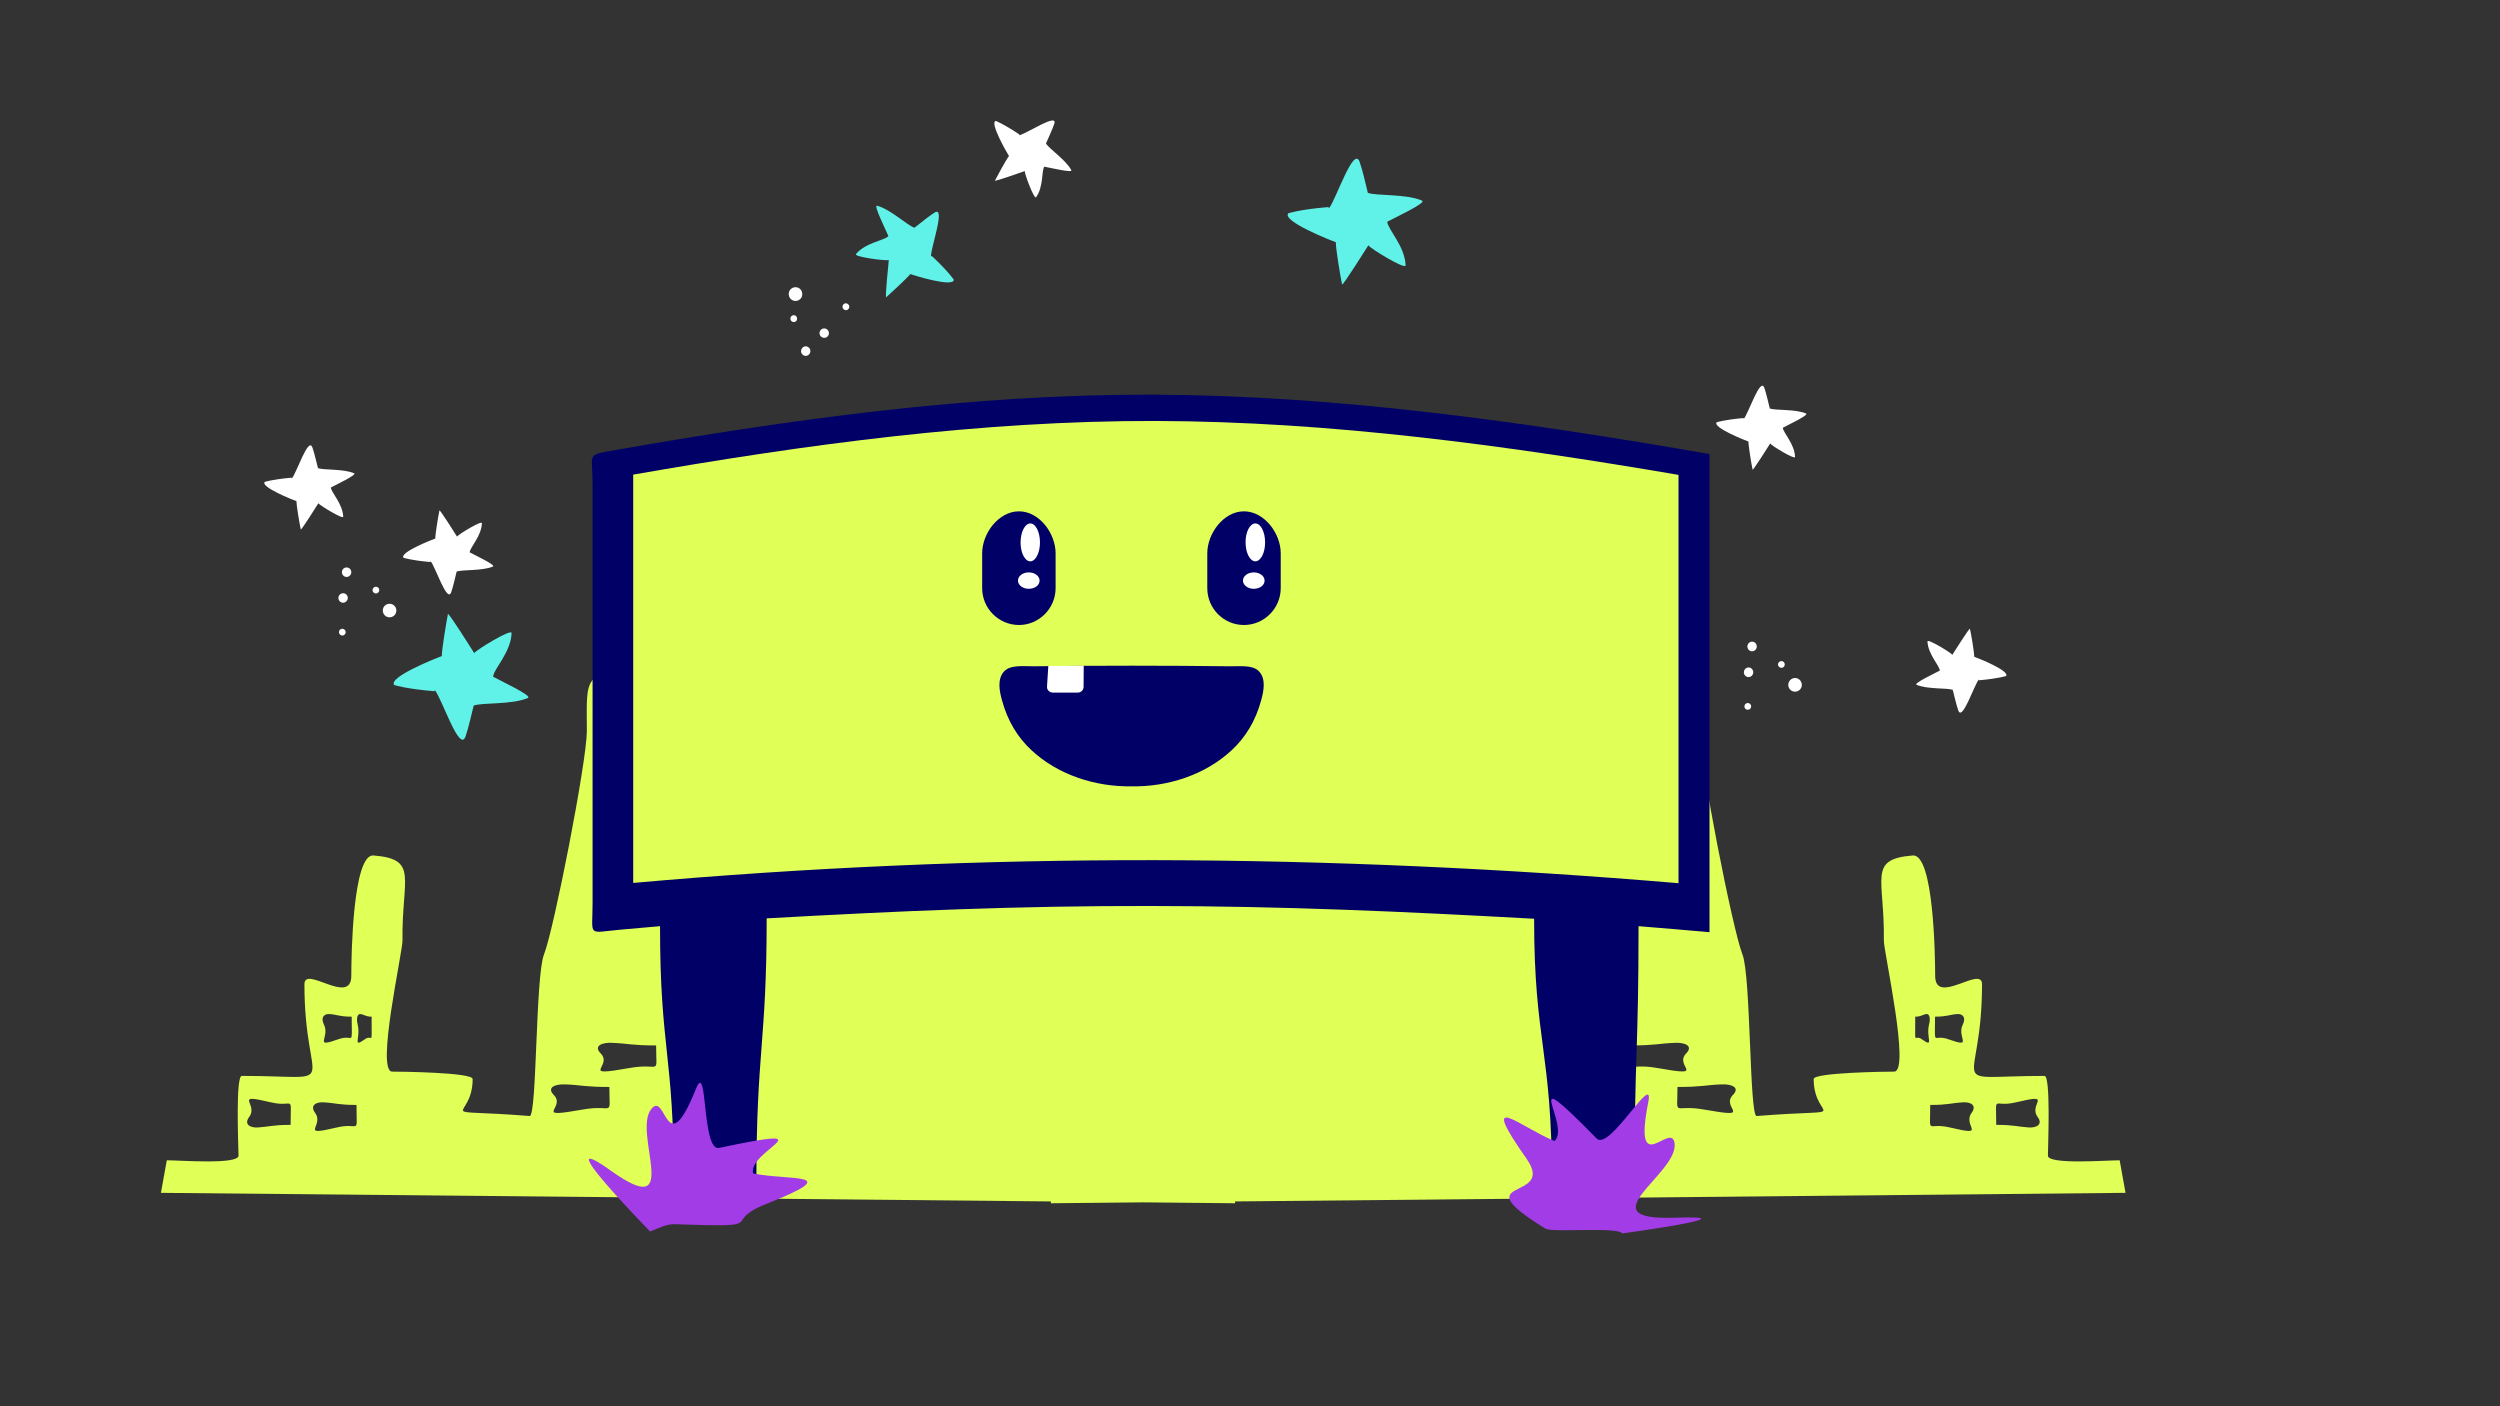 <?xml version="1.0" encoding="utf-8"?>
<!-- Generator: Adobe Illustrator 27.6.1, SVG Export Plug-In . SVG Version: 6.00 Build 0)  -->
<svg version="1.1" id="Camada_1" xmlns="http://www.w3.org/2000/svg" xmlns:xlink="http://www.w3.org/1999/xlink" x="0px" y="0px"
	 viewBox="0 0 1920 1080" style="enable-background:new 0 0 1920 1080;" xml:space="preserve">
<rect x="0" y="0" width="1920" height="1080" fill="#333333" stroke="none"/>
<style type="text/css">
	.st0{fill-rule:evenodd;clip-rule:evenodd;fill:#E0FF57;}
	.st1{fill-rule:evenodd;clip-rule:evenodd;fill:#010066;}
	.st2{fill-rule:evenodd;clip-rule:evenodd;fill:#A23CE6;}
	.st3{fill-rule:evenodd;clip-rule:evenodd;fill:#60F2E8;}
	.st4{fill-rule:evenodd;clip-rule:evenodd;fill:#FFFFFF;}
</style>
<path class="st0" d="M123.6,916.1l4.5-25c10,0,55.2,3.5,55.1-3.6c-0.2-8.7-2.3-61.2,2.5-61.2c79.7,0,48.1,13.4,48.1-70.4
	c0-14.9,36,17,36-6.5c0-15,1.1-93.8,17.1-92.4c34.9,2.9,21.6,17.1,22.2,65.4c0.2,8.5-20.6,100.6-7.9,100.6c5.9,0,61.8,0.6,61.8,5.7
	c0,33.4-34.2,22.2,43.8,28.4c5.6,0.4,4.4-107.8,11-124.1c7.6-19.1,32.9-148.4,32.9-171.5c0-43-4.6-47.5,53.4-47.5
	c19.1,0,10.3-3.6,16,23.9c3.5,17-3.6,62.4,5.9,62.4c33.6,0,28.1-4.9,28.1-51.1c0-19-0.6-12.5,31.4-12.5c-1,9.7,11.9,49.8,0.2,76.3
	c-0.5,1,43,23.8,46.2,6.9c5.1-27.3,9.3-53.5,6.3-81.9c20.3-3.3,68.4,14.5,103.9,13.4c12.5-0.4,259.1-0.4,271.6,0
	c35.5,1,83.7-16.8,103.9-13.4c-2.9,28.4,1.3,54.6,6.4,81.9c3.2,16.9,46.6-5.9,46.2-6.9c-11.6-26.5,1.2-66.6,0.2-76.3
	c32.1,0,31.5-6.6,31.5,12.5c0,46.2-5.5,51.1,28.1,51.1c9.5,0,2.4-45.4,5.9-62.4c5.7-27.6-3.1-23.9,16-23.9c58,0,53.4,4.5,53.4,47.5
	c0,23.1,25.3,152.4,32.9,171.5c6.5,16.3,5.3,124.5,10.9,124.1c78.1-6.2,43.8,5,43.8-28.4c0-5,55.9-5.7,61.8-5.7
	c12.7,0-8-92.1-7.9-100.6c0.7-48.3-12.7-62.5,22.2-65.4c16.1-1.4,17.2,77.4,17.2,92.4c0,23.5,36-8.4,36,6.5
	c0,83.9-31.6,70.4,48,70.4c4.8,0,2.7,52.5,2.6,61.2c-0.2,7.1,45.1,3.6,55.1,3.6l4.5,25l-683.8,6.6c-0.1,0.5-0.1,1-0.1,1.4l-70.7-0.7
	l-70.7,0.7c0-0.4,0-0.9-0.1-1.4L123.6,916.1z M1295,809c-9.9,10.1,17.6,18.3-22.4,11.2c-24.1-4.3-20.2,7-20.2-17.3
	c18.8,0,21.3-1.5,33.9-2C1293.9,800.5,1300.7,803.2,1295,809L1295,809z M1330.9,840.9c-9.9,10.1,17.6,18.3-22.4,11.2
	c-24.1-4.3-20.2,7-20.2-17.3c18.8,0,21.3-1.5,33.9-2C1329.8,832.5,1336.6,835.1,1330.9,840.9L1330.9,840.9z M1564.9,857.8
	c-7.4-10.1,13.2-18.3-16.7-11.2c-18,4.3-15.1-7.1-15.1,17.3c14.1,0,15.9,1.4,25.3,2C1564,866.2,1569.2,863.6,1564.9,857.8
	L1564.9,857.8z M1514.2,854.7c-7.4,10.1,13.2,18.3-16.7,11.2c-18-4.3-15.1,7-15.1-17.3c14.1,0,15.9-1.5,25.3-2
	C1513.4,846.2,1518.5,848.9,1514.2,854.7L1514.2,854.7z M1507.4,786.9c-4.9,10.1,8.8,18.3-11.2,11.2c-12-4.3-10.1,7-10.1-17.3
	c9.4,0,10.6-1.5,16.9-2C1506.9,778.4,1510.3,781.1,1507.4,786.9L1507.4,786.9z M1481.5,786.9c-2.5,10.1,4.4,18.3-5.6,11.2
	c-6-4.3-5,7-5-17.3c4.7,0,5.3-1.5,8.5-2C1481.3,778.4,1483,781.1,1481.5,786.9L1481.5,786.9z M1295.1,551.8
	c-7.4-10.1,13.2-18.3-16.7-11.2c-18,4.3-15.1-7-15.1,17.4c14.1,0,15.9,1.4,25.3,2C1294.3,560.2,1299.3,557.6,1295.1,551.8
	L1295.1,551.8z M461.3,809c9.9,10.1-17.6,18.3,22.4,11.2c24.1-4.3,20.2,7,20.2-17.3c-18.8,0-21.3-1.5-33.9-2
	C462.4,800.5,455.6,803.2,461.3,809L461.3,809z M425.3,840.9c9.9,10.1-17.6,18.3,22.4,11.2c24.1-4.3,20.3,7,20.3-17.3
	c-18.8,0-21.3-1.5-33.9-2C426.4,832.5,419.6,835.1,425.3,840.9L425.3,840.9z M191.4,857.8c7.4-10.1-13.2-18.3,16.7-11.2
	c18,4.3,15.1-7.1,15.1,17.3c-14.1,0-15.9,1.4-25.3,2C192.2,866.2,187.1,863.6,191.4,857.8L191.4,857.8z M242,854.7
	c7.4,10.1-13.2,18.3,16.7,11.2c18-4.3,15.1,7,15.1-17.3c-14.1,0-15.9-1.5-25.3-2C242.8,846.2,237.8,848.9,242,854.7L242,854.7z
	 M248.8,786.9c4.9,10.1-8.8,18.3,11.2,11.2c12-4.3,10.1,7,10.1-17.3c-9.4,0-10.7-1.5-16.9-2C249.3,778.4,245.9,781.1,248.8,786.9
	L248.8,786.9z M274.7,786.9c2.5,10.1-4.4,18.3,5.6,11.2c6-4.3,5.1,7,5.1-17.3c-4.7,0-5.3-1.5-8.5-2
	C275,778.4,273.3,781.1,274.7,786.9L274.7,786.9z M461.1,551.8c7.4-10.1-13.2-18.3,16.7-11.2c18,4.3,15.1-7,15.1,17.4
	c-14.1,0-15.9,1.4-25.3,2C462,560.2,456.9,557.6,461.1,551.8L461.1,551.8z"/>
<path class="st1" d="M470.5,346c137.8-24.2,275.6-43.2,413.4-42.9c143,0.4,286,20.8,429,45.6c0,61.2,0,122.4,0,183.6
	c0,61.3,0,122.4,0,183.6c-20.1-1.7-34.5-3-54.5-4.6c0,97.3-3.1,98.8-3.1,196.2c-21.2,0-42.3,0-63.4,0c0-100.7-13.7-107.1-13.7-201.9
	c-101.9-5.6-192.5-9.7-294.2-9.8c-101.8-0.2-193.4,3.8-295.2,9.5c0,95.6-7.9,101.6-7.9,202.2c-21.2,0-42.3,0-63.4,0
	c0-98.1-10.6-101.4-10.6-196.2c-12.9,1.1-17.6,1.5-30.5,2.7c-25.8,2.3-21.3,5.9-21.3-20.6c0-53.7,0-107.4,0-161.1
	c0-53.7,0-107.4,0-161.2C455.1,348.4,450,349.6,470.5,346L470.5,346z"/>
<path class="st2" d="M1246,947.3c0.2-0.1,103.5-14.2,39.8-12.1c-67.9,2.2,3.1-33.7,0.3-57c-2.2-18.1-32.3,29.5-20.2-31.9
	c4.7-24.3-29.8,38-39.6,28.1c-62.5-63.5-19.3-10.1-32.4,1.9c-26.5-10.7-59.8-41-21.4,13.8c23.2,33.1-51.1,13.1,14.4,53.5
	C1192.7,946.9,1242.3,941.9,1246,947.3L1246,947.3z"/>
<path class="st2" d="M499.3,945.8c-0.1-0.1-81.7-83.5-29.7-46.4c55.6,39.6,15.7-29.8,30.7-47.8c11.6-14,10.9,42.6,34.2-15.4
	c9.2-23,4.2,48.3,17.8,45.4c86.7-18.4,21.6,2.2,26.1,19.6c27.9,5.8,72.2-1.2,10.4,23.3c-37.4,14.8,6.3,18.3-70.3,15.7
	C511.9,939.9,505.3,943.4,499.3,945.8L499.3,945.8z"/>
<path class="st3" d="M1025.9,186c-3.8-1.3-41.6-16.2-36.5-22.2c0,0,8.7-2.9,30.1-4.7c0.8-0.1,0.6-0.2,1.2,0.8
	c5.5-6.9,18.9-48.3,23.5-35.6c2.1,5.9,4.7,17.1,6.3,23.8c6.5,2.5,29.4,0.6,41.7,6c3.6,1.6-21,13.1-26.8,16.2
	c0.4,5.9,13.6,18.7,14.1,33.5c0.2,3.7-27.1-12.9-28.6-15.4c-1.5,2.3-19.9,31.7-20.2,30C1029.5,212.8,1025.9,191.5,1025.9,186
	L1025.9,186z"/>
<path class="st3" d="M339.3,503.9c-3.8,1.3-41.6,16.3-36.5,22.2c0,0,8.7,2.9,30.1,4.7c0.8,0.1,0.6,0.2,1.1-0.7
	c5.6,6.9,18.9,48.2,23.5,35.6c2.1-5.9,4.6-17.1,6.3-23.8c6.4-2.5,29.4-0.5,41.7-5.9c3.6-1.6-21-13.1-26.8-16.3
	c0.4-5.9,13.7-18.7,14.2-33.5c0.1-3.7-27.1,12.9-28.7,15.4c-1.5-2.4-19.9-31.7-20.2-30C342.9,477.2,339.3,498.4,339.3,503.9
	L339.3,503.9z"/>
<path class="st4" d="M334.3,413.6c-2.6,0.9-27.8,10.8-24.4,14.8c0,0,5.8,1.9,20.1,3.2c0.6,0.1,0.4,0.1,0.8-0.5
	c3.7,4.6,12.6,32.2,15.7,23.8c1.4-3.9,3.1-11.4,4.2-15.9c4.3-1.7,19.7-0.4,27.9-3.9c2.4-1.1-14-8.8-17.9-10.9
	c0.3-3.9,9.1-12.5,9.4-22.4c0.1-2.4-18.1,8.6-19.1,10.3c-1-1.6-13.3-21.1-13.5-20.1C336.7,395.7,334.3,409.9,334.3,413.6
	L334.3,413.6z"/>
<path class="st0" d="M1289.1,678.3c0-51.1,0-102.3,0-153.4c0-53.4,0-106.8,0-160.2c-132.6-22.6-266.8-41-401.5-41.4
	c-134.7-0.3-268.9,18.1-401.3,41.2c0,53.5,0,106.9,0,160.3c0,51.1,0,102.2,0,153.3c133.2-11.9,267.7-17.7,401.4-17.5
	C1021.5,660.9,1155.6,667,1289.1,678.3L1289.1,678.3z"/>
<path class="st4" d="M1342.8,339.1c-2.6-0.9-27.8-10.9-24.4-14.8c0,0,5.8-1.9,20.1-3.2c0.6-0.1,0.4-0.1,0.8,0.5
	c3.7-4.6,12.6-32.2,15.7-23.8c1.4,4,3.1,11.5,4.2,15.9c4.3,1.7,19.7,0.3,27.9,3.9c2.4,1.1-14,8.8-17.9,10.9
	c0.3,3.9,9.1,12.5,9.4,22.4c0.1,2.4-18.1-8.6-19.1-10.3c-1,1.6-13.3,21.1-13.5,20.1C1345.2,357,1342.8,342.8,1342.8,339.1
	L1342.8,339.1z"/>
<path class="st4" d="M1516.2,504.4c2.6,0.9,27.8,10.9,24.4,14.8c0,0-5.8,1.9-20.1,3.2c-0.5,0.1-0.4,0.2-0.8-0.5
	c-3.7,4.6-12.6,32.2-15.7,23.8c-1.5-4-3.1-11.5-4.3-15.9c-4.3-1.6-19.6-0.3-27.8-3.9c-2.4-1.1,14-8.8,17.9-10.9
	c-0.3-3.9-9.1-12.5-9.5-22.4c-0.1-2.4,18.1,8.7,19.1,10.3c1-1.6,13.3-21.1,13.5-20C1513.8,486.6,1516.2,500.8,1516.2,504.4
	L1516.2,504.4z"/>
<path class="st4" d="M227.7,384.9c-2.6-0.9-27.8-10.9-24.4-14.8c0,0,5.8-1.9,20.1-3.2c0.5-0.1,0.4-0.2,0.8,0.5
	c3.7-4.6,12.6-32.2,15.7-23.8c1.5,4,3.1,11.5,4.3,15.9c4.3,1.7,19.6,0.4,27.8,4c2.4,1.1-14,8.8-17.9,10.9c0.3,3.9,9.1,12.5,9.5,22.4
	c0.1,2.4-18.1-8.7-19.1-10.3c-1,1.6-13.3,21.2-13.5,20.1C230.1,402.7,227.7,388.5,227.7,384.9L227.7,384.9z"/>
<path class="st3" d="M699.1,210.5c3,1.1,33.6,10.5,33.4,4.3c0,0-4-6.1-16.4-17.8c-0.5-0.4-0.3-0.4-1.1-0.1
	c-0.1-7,11.6-39.2,2.7-33.6c-4.1,2.5-11.1,8.3-15.4,11.6c-5.2-1.6-18.4-14.2-28.7-16.9c-3-0.8,6.7,18.5,8.7,23.3
	c-3.1,3.5-17.5,4.9-24.9,13.8c-1.9,2.2,23,5.4,25.2,4.6c-0.2,2.2-3,29.4-2,28.6C683.9,225.3,696.4,213.9,699.1,210.5L699.1,210.5z"
	/>
<path class="st4" d="M774.9,119.8c-1.5-2.3-15.2-26-10.1-26.9c0,0,5.7,2.1,17.7,10.1c0.4,0.3,0.4,0.2,0.3,0.9
	c5.7-1.3,29.7-17.4,26.9-8.9c-1.3,4-4.5,10.9-6.4,15.2c2.3,4,15.2,12.5,19.5,20.5c1.2,2.3-16.4-1.9-20.8-2.7
	c-2.2,3.3-0.5,15.5-6.3,23.5c-1.4,2-8.9-18.1-8.7-20.1c-1.8,0.6-23.4,8.3-22.9,7.3C765.9,135.3,772.7,122.6,774.9,119.8L774.9,119.8
	z"/>
<path class="st4" d="M266.2,435.8c2,0,3.6,1.6,3.6,3.6s-1.6,3.7-3.6,3.7s-3.6-1.6-3.6-3.7C262.5,437.4,264.2,435.8,266.2,435.8
	L266.2,435.8z M262.9,482.9c1.5,0,2.6,1.2,2.6,2.6s-1.2,2.6-2.6,2.6s-2.6-1.2-2.6-2.6C260.3,484,261.5,482.9,262.9,482.9
	L262.9,482.9z M288.7,450.6c1.5,0,2.6,1.2,2.6,2.6s-1.2,2.6-2.6,2.6s-2.6-1.2-2.6-2.6C286.1,451.8,287.3,450.6,288.7,450.6
	L288.7,450.6z M299.2,463.7c2.9,0,5.2,2.3,5.2,5.2c0,2.9-2.3,5.2-5.2,5.2c-2.9,0-5.2-2.3-5.2-5.2C293.9,466,296.3,463.7,299.2,463.7
	L299.2,463.7z M263.5,455.6c2,0,3.6,1.6,3.6,3.6s-1.6,3.7-3.6,3.7s-3.6-1.6-3.6-3.7C259.9,457.2,261.5,455.6,263.5,455.6
	L263.5,455.6z"/>
<path class="st4" d="M1345.6,492.8c2,0,3.6,1.6,3.6,3.7c0,2-1.6,3.7-3.6,3.7s-3.6-1.7-3.6-3.7S1343.6,492.8,1345.6,492.8
	L1345.6,492.8z M1342.3,539.9c1.4,0,2.6,1.2,2.6,2.6c0,1.5-1.2,2.6-2.6,2.6c-1.5,0-2.6-1.2-2.6-2.6
	C1339.7,541.1,1340.9,539.9,1342.3,539.9L1342.3,539.9z M1368.1,507.7c1.5,0,2.6,1.2,2.6,2.6c0,1.5-1.2,2.6-2.6,2.6
	s-2.6-1.2-2.6-2.6C1365.5,508.9,1366.7,507.7,1368.1,507.7L1368.1,507.7z M1378.6,520.7c2.9,0,5.2,2.4,5.2,5.3
	c0,2.9-2.3,5.2-5.2,5.2c-2.9,0-5.2-2.3-5.2-5.2S1375.7,520.7,1378.6,520.7L1378.6,520.7z M1342.9,512.6c2,0,3.6,1.7,3.6,3.7
	s-1.6,3.7-3.6,3.7s-3.6-1.6-3.6-3.7C1339.3,514.3,1340.9,512.6,1342.9,512.6L1342.9,512.6z"/>
<path class="st4" d="M616.6,272.5c-1.6-1.2-1.8-3.5-0.6-5.1s3.5-1.9,5-0.6c1.6,1.2,1.8,3.5,0.6,5.1
	C620.4,273.5,618.1,273.8,616.6,272.5L616.6,272.5z M648,237.6c-1.1-0.9-1.3-2.5-0.4-3.7c0.9-1.1,2.5-1.3,3.6-0.4
	c1.2,0.9,1.4,2.5,0.5,3.7C650.8,238.4,649.2,238.6,648,237.6L648,237.6z M608,246.8c-1.1-0.9-1.3-2.5-0.5-3.7
	c0.9-1.2,2.6-1.4,3.7-0.5c1.1,0.9,1.3,2.5,0.5,3.7C610.8,247.5,609.1,247.7,608,246.8L608,246.8z M607.7,230
	c-2.2-1.8-2.6-5.1-0.9-7.4c1.8-2.3,5.1-2.7,7.4-0.9c2.2,1.8,2.6,5.1,0.9,7.4C613.3,231.4,610,231.8,607.7,230L607.7,230z
	 M630.8,258.7c-1.6-1.2-1.9-3.5-0.6-5.1c1.2-1.6,3.5-1.8,5-0.6c1.6,1.3,1.9,3.6,0.6,5.1C634.7,259.7,632.4,259.9,630.8,258.7
	L630.8,258.7z"/>
<path class="st1" d="M793.7,511.7c-7.1,0.1-17.7-1.4-22.6,4c-5.4,5.9-3.5,15.1-1.6,22c4.3,16,12.1,28.6,22.5,38.3
	c20.5,19.2,49.5,28.4,77.1,27.9c27.5,0.5,56.5-8.7,77-27.9c10.4-9.7,18.2-22.3,22.5-38.3c1.9-6.9,3.8-16.2-1.6-22
	c-4.9-5.4-15.6-3.8-22.6-4C892.4,511.1,845.8,511.1,793.7,511.7L793.7,511.7z M955.3,392.7L955.3,392.7c15.6,0,28.3,16.8,28.3,32.3
	v26.7c0,15.5-12.7,28.3-28.3,28.3l0,0c-15.5,0-28.1-12.7-28.1-28.3V425C927.2,409.5,939.9,392.7,955.3,392.7L955.3,392.7z
	 M782.6,392.7L782.6,392.7c15.5,0,28.1,16.8,28.1,32.3v26.7c0,15.5-12.7,28.3-28.1,28.3l0,0c-15.6,0-28.3-12.7-28.3-28.3V425
	C754.3,409.5,767,392.7,782.6,392.7L782.6,392.7z"/>
<path class="st4" d="M964.1,402c4.2,0,7.5,6.6,7.5,14.6s-3.4,14.5-7.5,14.5s-7.5-6.5-7.5-14.5C956.5,408.5,960,402,964.1,402
	L964.1,402z M832.3,511.3c-9.2,0.1-17.6,0.2-27.2,0.2l-1,16c-0.1,2.4,2,4.4,4.4,4.4h19.3c2.5,0,4.4-2,4.4-4.4L832.3,511.3
	L832.3,511.3z M798.4,445.9c0,3.6-3.7,6.3-8.3,6.3s-8.3-2.8-8.3-6.3s3.7-6.3,8.3-6.3S798.4,442.4,798.4,445.9L798.4,445.9z
	 M791.3,402c4.1,0,7.4,6.6,7.4,14.6s-3.4,14.5-7.4,14.5c-4.2,0-7.5-6.5-7.5-14.5C783.8,408.5,787.2,402,791.3,402L791.3,402z
	 M971.2,445.9c0,3.6-3.7,6.3-8.3,6.3s-8.3-2.8-8.3-6.3s3.7-6.3,8.3-6.3S971.2,442.4,971.2,445.9L971.2,445.9z"/>
</svg>
